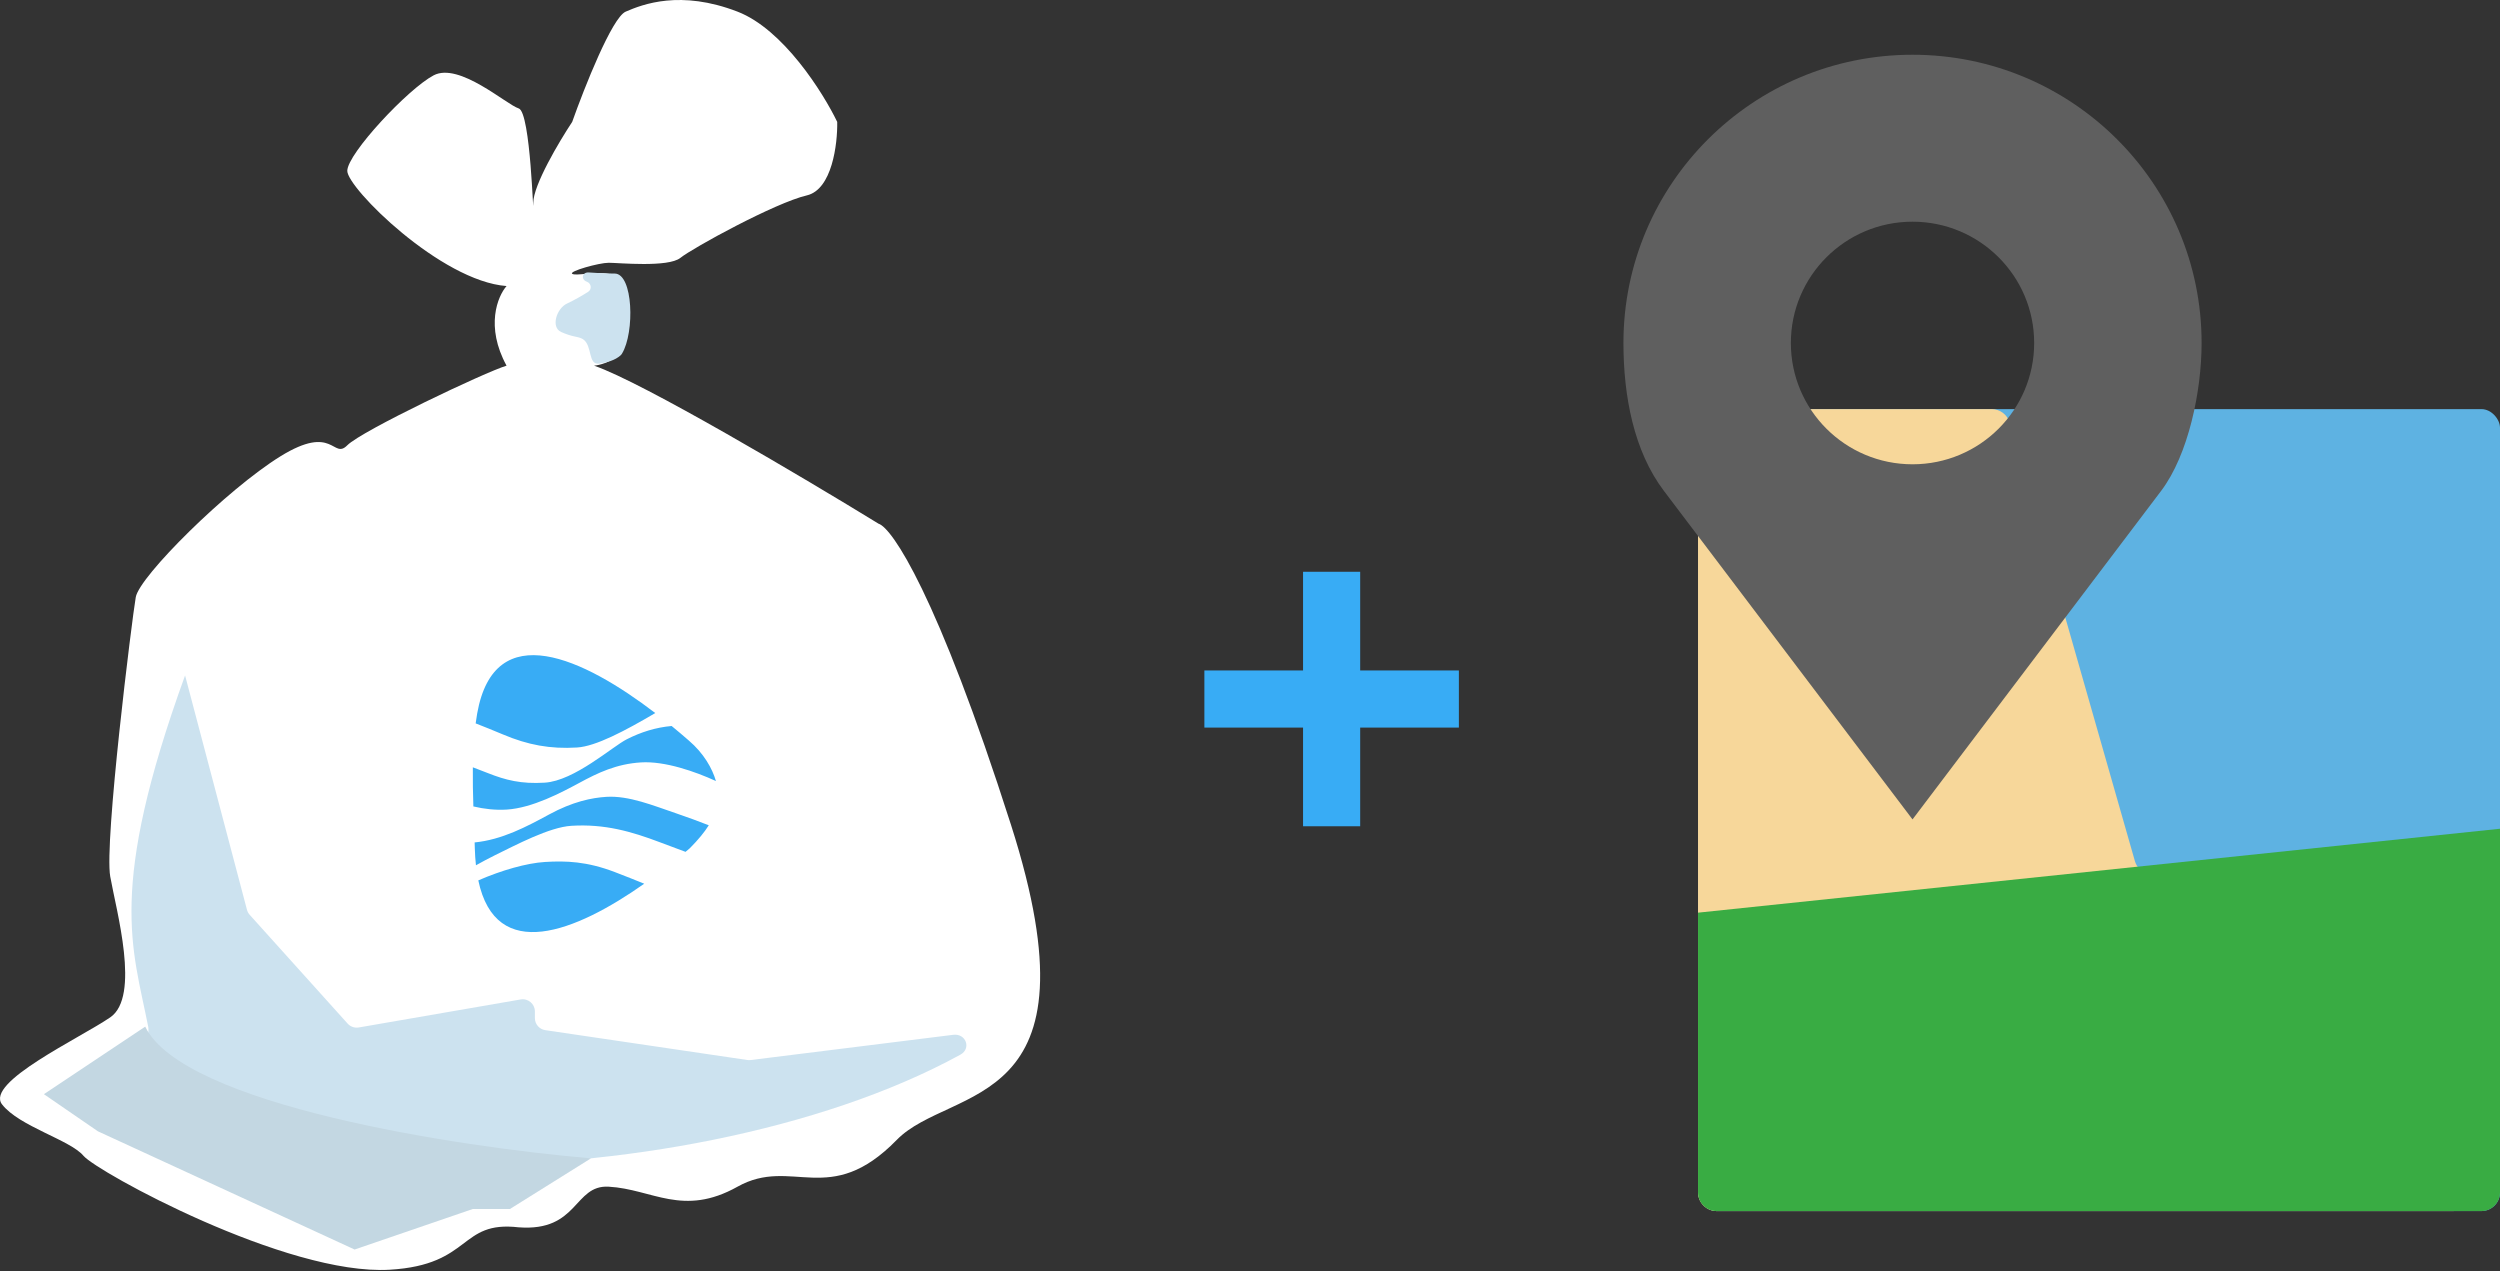 <?xml version="1.0" encoding="UTF-8"?> <svg xmlns="http://www.w3.org/2000/svg" width="411" height="209" viewBox="0 0 411 209" fill="none"><rect x="0" y="0" width="411" height="209" fill="#333333" stroke="none"/> <path d="M57.094 73.207C59.492 70.79 79.878 61.123 83.276 60.116C79.758 53.672 81.81 48.704 83.276 47.026C72.483 46.22 57.094 30.915 57.094 28.095C57.094 25.276 67.087 14.602 71.284 12.387C75.481 10.172 83.276 17.22 85.275 17.824C87.273 18.429 87.673 36.956 87.673 33.331C87.673 30.431 91.937 23.262 94.068 20.04C96.067 14.401 100.624 2.881 102.862 1.915C105.66 0.706 111.856 -1.71 121.25 1.915C128.764 4.815 135.306 15.206 137.638 20.04C137.705 23.665 136.799 31.156 132.642 32.123C127.445 33.331 113.855 40.783 111.856 42.394C109.857 44.005 101.663 43.2 100.064 43.2C98.465 43.2 93.469 44.609 94.068 45.012C94.668 45.415 97.666 44.609 100.064 45.012C102.463 45.415 102.063 48.637 102.862 54.075C103.502 58.425 99.665 59.915 97.666 60.116C105.66 62.855 132.175 78.577 144.434 86.096C146.632 86.767 154.067 97.615 166.218 135.638C181.408 183.166 156.34 178.267 147.431 187.395C136.376 198.722 130.243 190.057 121.25 195.091C112.256 200.126 107.259 195.494 100.064 195.091C94.308 194.769 95.134 202.511 85.275 201.773C75.415 200.631 77.68 207.937 64.089 208.742C47.101 209.749 15.923 192.631 13.724 190.013C11.526 187.395 3.131 185.18 0.333 181.555C-2.465 177.93 13.124 170.679 18.121 167.256C23.118 163.832 19.12 149.735 18.121 144.096C17.122 138.457 21.719 101.603 22.318 98.179C22.918 94.755 37.308 80.457 46.102 75.019C54.896 69.582 54.696 75.623 57.094 73.207Z" fill="white"></path> <path fill-rule="evenodd" clip-rule="evenodd" d="M113.408 139.448L112.702 140.044C111.413 139.568 110.05 139.06 108.468 138.46C103.82 136.702 99.416 135.426 93.93 135.762C90.303 135.985 84.834 138.911 81.417 140.574C80.29 141.132 79.254 141.691 78.246 142.253C78.151 141.386 78.087 140.462 78.059 139.471L78.03 138.496C82.529 138.057 86.577 135.904 90.273 133.898C94.142 131.794 97.269 131.151 99.691 131.001C103.402 130.774 107.395 132.438 111.148 133.708C113.187 134.401 114.923 135.055 116.525 135.676C115.829 136.78 114.832 138.016 113.408 139.448ZM105.911 145.284C94.605 153.245 81.528 158.46 78.633 144.737C82.462 143.065 86.596 141.892 89.582 141.709C93.038 141.497 96.466 141.607 101.072 143.367C102.86 144.052 104.437 144.68 105.911 145.284ZM77.821 132.578C77.753 130.451 77.708 128.284 77.734 126.145C78.505 126.439 79.313 126.742 80.23 127.106C83.112 128.245 85.663 128.91 89.55 128.67C94.429 128.372 100.698 122.715 103.062 121.527C105.361 120.361 107.799 119.585 110.417 119.354C111.395 120.156 112.342 120.958 113.245 121.748C115.714 123.852 117.103 126.348 117.701 128.404C114.304 126.845 109.3 125.099 105.396 125.338C101.337 125.587 98.3 127.043 95.187 128.735C92.326 130.273 87.526 132.837 83.295 133.096C81.434 133.209 79.559 132.993 77.821 132.578ZM78.198 118.925C78.27 118.371 78.354 117.826 78.449 117.293C81.303 101.233 96.03 108.285 107.725 117.224C102.761 120.149 97.953 122.7 94.86 122.89C90.455 123.16 86.778 122.478 82.652 120.73C81.101 120.075 79.603 119.474 78.198 118.925Z" fill="#38ACF5"></path> <path d="M40.603 149.57L30.426 111.039C17.646 146.311 21.79 155.679 24.37 168.813C24.408 169.005 24.415 169.213 24.4 169.408C22.166 197.585 111.854 198.626 157.886 173.389C159.724 172.381 158.801 169.863 156.721 170.122L123.399 174.271C123.219 174.293 123.038 174.291 122.859 174.264L89.644 169.357C88.663 169.212 87.936 168.37 87.936 167.378V166.28C87.936 165.039 86.818 164.098 85.595 164.31L58.982 168.916C58.305 169.033 57.615 168.794 57.155 168.284L41.051 150.398C40.838 150.161 40.684 149.878 40.603 149.57Z" fill="#CCE2EF"></path> <path d="M101.045 44.971C104.104 44.971 104.369 54.648 102.26 58.131C102.192 58.244 102.11 58.344 102.012 58.431C101.14 59.209 99.84 59.604 98.482 59.779C96.626 60.018 97.416 56.804 95.853 55.774C95.604 55.61 95.234 55.473 94.721 55.374C93.835 55.203 93.005 54.921 92.246 54.577C90.522 53.794 91.495 50.715 93.207 49.908C94.45 49.323 95.667 48.624 96.686 47.979C97.35 47.558 97.218 46.582 96.478 46.315C95.447 45.943 95.703 44.711 96.797 44.792C98.136 44.891 99.571 44.971 101.045 44.971Z" fill="#CCE2EF"></path> <path d="M7.217 179.883L23.873 168.779C30.091 181.66 75.321 188.581 97.158 190.432L83.834 198.76H77.727L58.295 205.422L16.1 185.99L7.217 179.883Z" fill="#C3D7E2"></path> <path fill-rule="evenodd" clip-rule="evenodd" d="M223.615 94H214.223V110.223H198V119.615H214.223V135.838H223.615V119.615H239.838V110.223H223.615V94Z" fill="#38ACF5"></path> <rect x="279.156" y="67.257" width="131.844" height="131.844" rx="3.066" fill="#5EB2E2"></rect> <path d="M279.156 70.323C279.156 68.629 280.529 67.257 282.222 67.257H327.435C328.804 67.257 330.007 68.164 330.383 69.48L350.98 141.571C351.131 142.099 351.42 142.576 351.818 142.953L405.423 193.81C407.433 195.717 406.084 199.1 403.313 199.1H282.222C280.529 199.1 279.156 197.727 279.156 196.034V70.323Z" fill="#F7D79A"></path> <path d="M279.156 150.042L411 136.244V196.034C411 197.727 409.627 199.1 407.934 199.1H282.222C280.529 199.1 279.156 197.727 279.156 196.034V150.042Z" fill="#39AC43"></path> <path d="M314.418 9C288.17 9 266.893 30.216 266.893 56.387C266.893 65.14 268.611 74.179 273.541 80.695L314.418 134.711L355.294 80.695C359.772 74.777 361.943 64.315 361.943 56.387C361.943 30.216 340.665 9 314.418 9ZM314.418 36.446C325.462 36.446 334.417 45.375 334.417 56.387C334.417 67.399 325.462 76.329 314.418 76.329C303.374 76.329 294.418 67.399 294.418 56.387C294.418 45.375 303.374 36.446 314.418 36.446Z" fill="#5F5F5F"></path> </svg> 